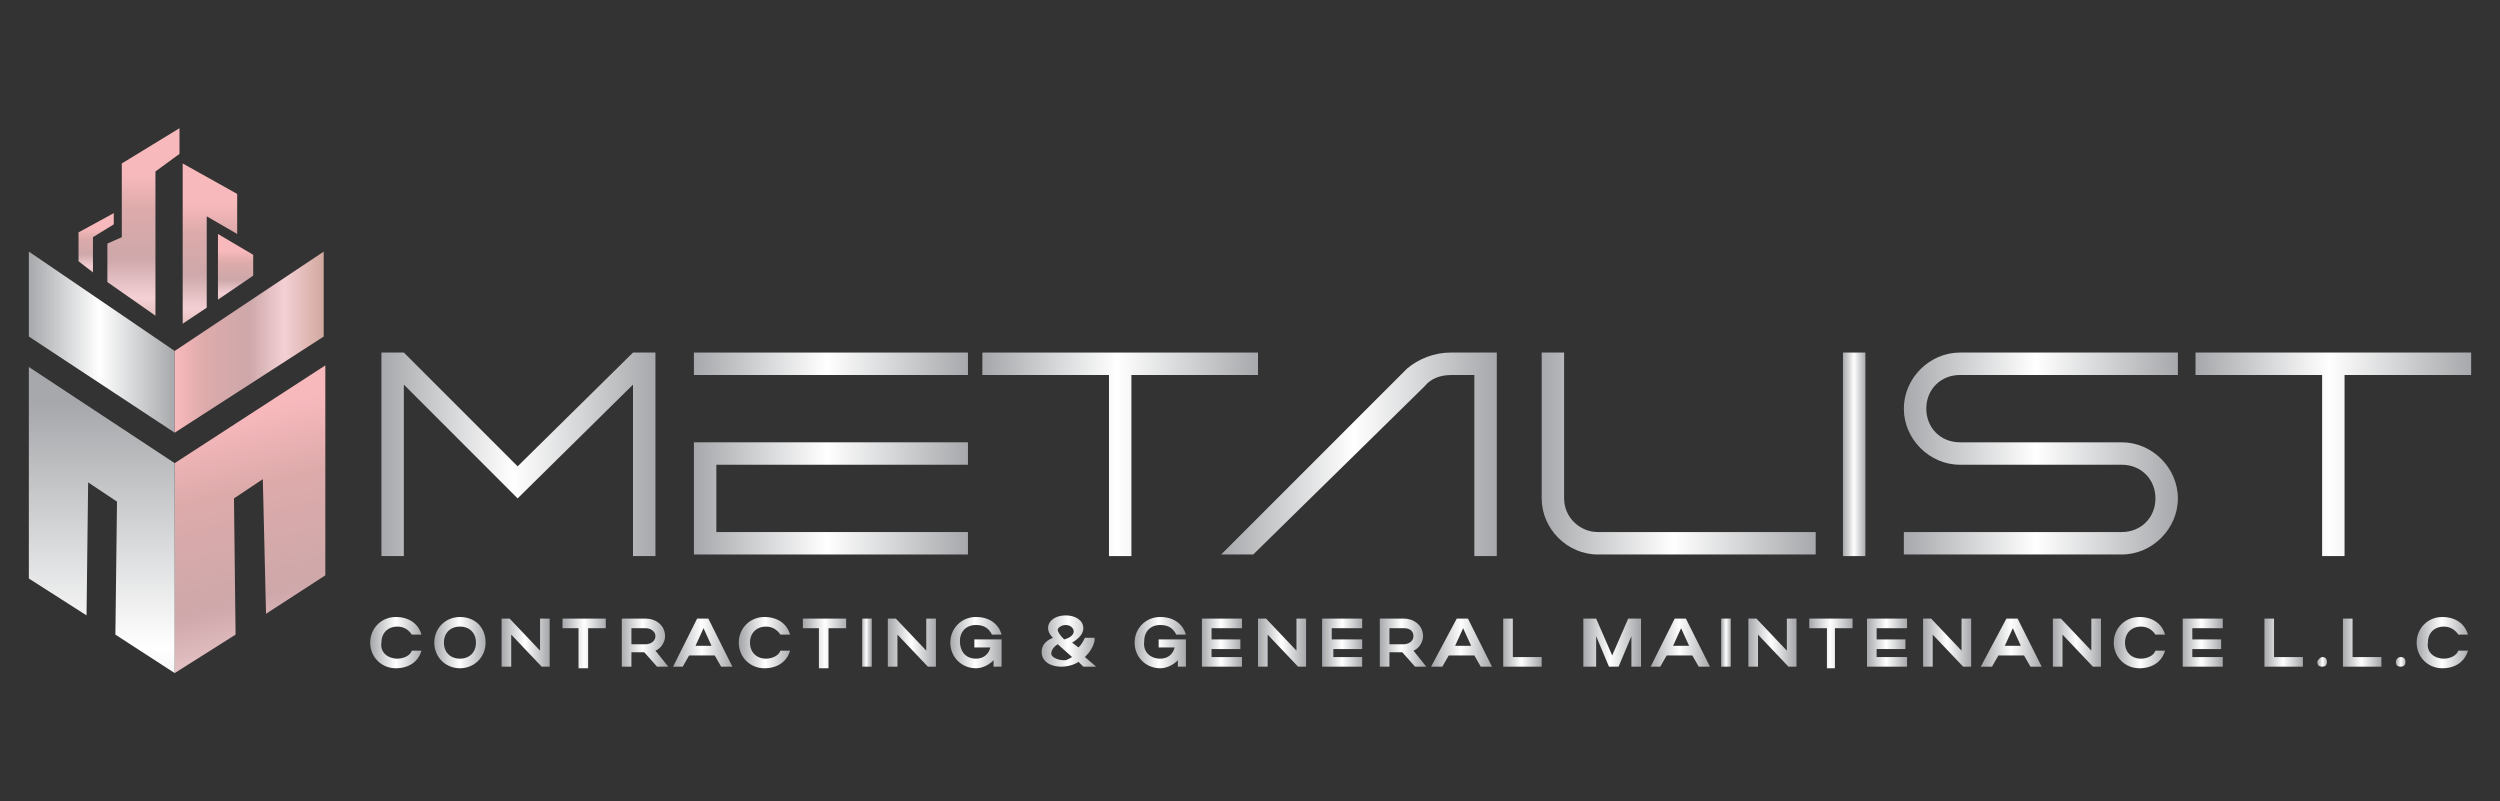 <?xml version="1.0" encoding="utf-8"?>
<!-- Generator: Adobe Illustrator 25.2.0, SVG Export Plug-In . SVG Version: 6.00 Build 0)  -->
<svg version="1.1" id="Layer_1" xmlns="http://www.w3.org/2000/svg" xmlns:xlink="http://www.w3.org/1999/xlink" x="0px" y="0px"
	 viewBox="0 0 156 50" style="enable-background:new 0 0 156 50;" xml:space="preserve">
<rect x="0" y="0" width="156" height="50" fill="#333333" stroke="none"/>
<style type="text/css">
	.st0{fill:url(#SVGID_1_);}
	.st1{fill:url(#SVGID_2_);}
	.st2{fill:url(#SVGID_3_);}
	.st3{fill:url(#SVGID_4_);}
	.st4{fill:url(#SVGID_5_);}
	.st5{fill:url(#SVGID_6_);}
	.st6{fill:url(#SVGID_7_);}
	.st7{fill:url(#SVGID_8_);}
	.st8{fill:url(#SVGID_9_);}
	.st9{fill:url(#SVGID_10_);}
	.st10{fill:url(#SVGID_11_);}
	.st11{fill:url(#SVGID_12_);}
	.st12{fill:url(#SVGID_13_);}
	.st13{fill:url(#SVGID_14_);}
	.st14{fill:url(#SVGID_15_);}
	.st15{fill:url(#SVGID_16_);}
	.st16{fill:url(#SVGID_17_);}
	.st17{fill:url(#SVGID_18_);}
	.st18{fill:url(#SVGID_19_);}
	.st19{fill:url(#SVGID_20_);}
	.st20{fill:url(#SVGID_21_);}
	.st21{fill:url(#SVGID_22_);}
	.st22{fill:url(#SVGID_23_);}
	.st23{fill:url(#SVGID_24_);}
	.st24{fill:url(#SVGID_25_);}
	.st25{fill:url(#SVGID_26_);}
	.st26{fill:url(#SVGID_27_);}
	.st27{fill:url(#SVGID_28_);}
	.st28{fill:url(#SVGID_29_);}
	.st29{fill:url(#SVGID_30_);}
	.st30{fill:url(#SVGID_31_);}
	.st31{fill:url(#SVGID_32_);}
	.st32{fill:url(#SVGID_33_);}
	.st33{fill:url(#SVGID_34_);}
	.st34{fill:url(#SVGID_35_);}
	.st35{fill:url(#SVGID_36_);}
	.st36{fill:url(#SVGID_37_);}
	.st37{fill:url(#SVGID_38_);}
	.st38{fill:url(#SVGID_39_);}
	.st39{fill:url(#SVGID_40_);}
	.st40{fill:url(#SVGID_41_);}
	.st41{fill:url(#SVGID_42_);}
	.st42{fill:url(#SVGID_43_);}
	.st43{fill:url(#SVGID_44_);}
	.st44{fill:url(#SVGID_45_);}
	.st45{fill:url(#SVGID_46_);}
	.st46{fill:url(#SVGID_47_);}
	.st47{fill:url(#SVGID_48_);}
	.st48{fill:url(#SVGID_49_);}
	.st49{fill:url(#SVGID_50_);}
	.st50{fill:url(#SVGID_51_);}
</style>
<g>
	<g>
		<linearGradient id="SVGID_1_" gradientUnits="userSpaceOnUse" x1="14.675" y1="15.651" x2="14.675" y2="19.303">
			<stop  offset="5.327789e-09" style="stop-color:#F8B9BD"/>
			<stop  offset="0.204" style="stop-color:#DDAAAA"/>
			<stop  offset="0.5" style="stop-color:#CEA8AA"/>
			<stop  offset="0.735" style="stop-color:#F4D0D5"/>
			<stop  offset="1" style="stop-color:#D2A89E"/>
		</linearGradient>
		<polygon class="st0" points="13.6,18.7 15.8,17.2 15.8,15.9 13.6,14.6 		"/>
		<linearGradient id="SVGID_2_" gradientUnits="userSpaceOnUse" x1="13.061" y1="12.687" x2="13.061" y2="21.635">
			<stop  offset="5.327789e-09" style="stop-color:#F8B9BD"/>
			<stop  offset="0.204" style="stop-color:#DDAAAA"/>
			<stop  offset="0.5" style="stop-color:#CEA8AA"/>
			<stop  offset="0.735" style="stop-color:#F4D0D5"/>
			<stop  offset="1" style="stop-color:#D2A89E"/>
		</linearGradient>
		<polygon class="st1" points="12.9,19.2 12.9,13.5 14.8,14.6 14.8,12.1 11.4,10.2 11.4,20.2 		"/>
		<linearGradient id="SVGID_3_" gradientUnits="userSpaceOnUse" x1="8.971" y1="10.877" x2="8.971" y2="21.365">
			<stop  offset="5.327789e-09" style="stop-color:#F8B9BD"/>
			<stop  offset="0.204" style="stop-color:#DDAAAA"/>
			<stop  offset="0.5" style="stop-color:#CEA8AA"/>
			<stop  offset="0.735" style="stop-color:#F4D0D5"/>
			<stop  offset="1" style="stop-color:#D2A89E"/>
		</linearGradient>
		<polygon class="st2" points="6.7,17.6 9.7,19.7 9.7,10.7 11.2,9.6 11.2,8 7.6,10.2 7.6,14.8 6.7,15.2 		"/>
		<linearGradient id="SVGID_4_" gradientUnits="userSpaceOnUse" x1="6.01" y1="14.227" x2="6.01" y2="17.513">
			<stop  offset="5.327789e-09" style="stop-color:#F8B9BD"/>
			<stop  offset="0.204" style="stop-color:#DDAAAA"/>
			<stop  offset="0.5" style="stop-color:#CEA8AA"/>
			<stop  offset="0.735" style="stop-color:#F4D0D5"/>
			<stop  offset="1" style="stop-color:#D2A89E"/>
		</linearGradient>
		<polygon class="st3" points="5.8,17 5.8,14.8 7.1,14 7.1,13.3 4.9,14.5 4.9,16.3 		"/>
	</g>
	<linearGradient id="SVGID_5_" gradientUnits="userSpaceOnUse" x1="13.987" y1="26.022" x2="19.621" y2="48.278">
		<stop  offset="5.327789e-09" style="stop-color:#F8B9BD"/>
		<stop  offset="0.204" style="stop-color:#DDAAAA"/>
		<stop  offset="0.5" style="stop-color:#CEA8AA"/>
		<stop  offset="0.735" style="stop-color:#F4D0D5"/>
		<stop  offset="1" style="stop-color:#D2A89E"/>
	</linearGradient>
	<polygon class="st4" points="10.9,28.9 10.9,42 14.7,39.6 14.6,31.1 16.4,29.9 16.6,38.3 20.3,35.9 20.3,22.8 	"/>
	<linearGradient id="SVGID_6_" gradientUnits="userSpaceOnUse" x1="6.363" y1="25.198" x2="6.363" y2="56.838">
		<stop  offset="0" style="stop-color:#A6A8AB"/>
		<stop  offset="0.483" style="stop-color:#FFFFFF"/>
		<stop  offset="1" style="stop-color:#A6A8AB"/>
	</linearGradient>
	<polygon class="st5" points="1.8,22.9 10.9,28.9 10.9,42 7.2,39.6 7.3,31.3 5.5,30.1 5.4,38.4 1.8,36.1 	"/>
	<g>
		<linearGradient id="SVGID_7_" gradientUnits="userSpaceOnUse" x1="23.762" y1="28.288" x2="40.906" y2="28.288">
			<stop  offset="0" style="stop-color:#A6A8AB"/>
			<stop  offset="0.483" style="stop-color:#FFFFFF"/>
			<stop  offset="1" style="stop-color:#A6A8AB"/>
		</linearGradient>
		<path class="st6" d="M25.2,24v10.7h-1.4V22h1.4l7.1,7.1l7.2-7.1h1.4v12.7h-1.4V24l-7.2,7.1L25.2,24z"/>
		<linearGradient id="SVGID_8_" gradientUnits="userSpaceOnUse" x1="43.31" y1="28.288" x2="60.454" y2="28.288">
			<stop  offset="0" style="stop-color:#A6A8AB"/>
			<stop  offset="0.483" style="stop-color:#FFFFFF"/>
			<stop  offset="1" style="stop-color:#A6A8AB"/>
		</linearGradient>
		<path class="st7" d="M43.3,22h17.1v1.4H43.3V22z M44.7,29v4.2h15.7v1.4H43.3v-7h17.1V29H44.7z"/>
		<linearGradient id="SVGID_9_" gradientUnits="userSpaceOnUse" x1="61.429" y1="28.288" x2="78.572" y2="28.288">
			<stop  offset="0" style="stop-color:#A6A8AB"/>
			<stop  offset="0.483" style="stop-color:#FFFFFF"/>
			<stop  offset="1" style="stop-color:#A6A8AB"/>
		</linearGradient>
		<path class="st8" d="M61.4,22h17.1v1.4h-7.9v11.3h-1.4V23.4h-7.9V22z"/>
		<linearGradient id="SVGID_10_" gradientUnits="userSpaceOnUse" x1="76.216" y1="28.288" x2="93.36" y2="28.288">
			<stop  offset="0" style="stop-color:#A6A8AB"/>
			<stop  offset="0.483" style="stop-color:#FFFFFF"/>
			<stop  offset="1" style="stop-color:#A6A8AB"/>
		</linearGradient>
		<path class="st9" d="M93.4,22v12.7h-1.4V23.4h-1.4c-0.7,0-1.3,0.2-1.7,0.7L78.2,34.6h-2L87.8,23c0.7-0.6,1.7-1,2.7-1H93.4z"/>
		<linearGradient id="SVGID_11_" gradientUnits="userSpaceOnUse" x1="96.145" y1="28.288" x2="113.288" y2="28.288">
			<stop  offset="0" style="stop-color:#A6A8AB"/>
			<stop  offset="0.483" style="stop-color:#FFFFFF"/>
			<stop  offset="1" style="stop-color:#A6A8AB"/>
		</linearGradient>
		<path class="st10" d="M97.6,31.1c0,1.2,1,2.1,2.1,2.1c4.5,0,9.1,0,13.6,0v1.4H99.7c-1.9,0-3.5-1.6-3.5-3.5V22h1.4
			C97.6,23.1,97.6,29.9,97.6,31.1z"/>
		<linearGradient id="SVGID_12_" gradientUnits="userSpaceOnUse" x1="115.005" y1="28.288" x2="116.421" y2="28.288">
			<stop  offset="0" style="stop-color:#A6A8AB"/>
			<stop  offset="0.483" style="stop-color:#FFFFFF"/>
			<stop  offset="1" style="stop-color:#A6A8AB"/>
		</linearGradient>
		<path class="st11" d="M115,34.6V22h1.4v12.7H115z"/>
		<linearGradient id="SVGID_13_" gradientUnits="userSpaceOnUse" x1="118.752" y1="28.288" x2="135.895" y2="28.288">
			<stop  offset="0" style="stop-color:#A6A8AB"/>
			<stop  offset="0.483" style="stop-color:#FFFFFF"/>
			<stop  offset="1" style="stop-color:#A6A8AB"/>
		</linearGradient>
		<path class="st12" d="M135.9,22v1.4h-13.6c-1.2,0-2.1,0.9-2.1,2.1s0.9,2.1,2.1,2.1h10.1c1.9,0,3.5,1.6,3.5,3.5
			c0,1.9-1.6,3.5-3.5,3.5h-13.6v-1.4h13.6c1.2,0,2.1-0.9,2.1-2.1c0-1.2-0.9-2.1-2.1-2.1h-10.1c-1.9,0-3.5-1.6-3.5-3.5
			c0-1.9,1.6-3.5,3.5-3.5H135.9z"/>
		<linearGradient id="SVGID_14_" gradientUnits="userSpaceOnUse" x1="137.051" y1="28.288" x2="154.194" y2="28.288">
			<stop  offset="0" style="stop-color:#A6A8AB"/>
			<stop  offset="0.483" style="stop-color:#FFFFFF"/>
			<stop  offset="1" style="stop-color:#A6A8AB"/>
		</linearGradient>
		<path class="st13" d="M137.1,22h17.1v1.4h-7.9v11.3h-1.4V23.4h-7.9V22z"/>
	</g>
	<g>
		<linearGradient id="SVGID_15_" gradientUnits="userSpaceOnUse" x1="23.141" y1="40.105" x2="26.366" y2="40.105">
			<stop  offset="0" style="stop-color:#A6A8AB"/>
			<stop  offset="0.483" style="stop-color:#FFFFFF"/>
			<stop  offset="1" style="stop-color:#A6A8AB"/>
		</linearGradient>
		<path class="st14" d="M24.8,41.1c0.4,0,0.8-0.2,0.9-0.5h0.6c-0.2,0.7-0.8,1.1-1.6,1.1c-0.9,0-1.6-0.7-1.6-1.6
			c0-0.9,0.7-1.6,1.6-1.6c0.8,0,1.4,0.4,1.6,1.1h-0.6c-0.2-0.3-0.5-0.5-0.9-0.5c-0.6,0-1,0.4-1,1C23.7,40.7,24.2,41.1,24.8,41.1z"/>
		<linearGradient id="SVGID_16_" gradientUnits="userSpaceOnUse" x1="27.088" y1="40.105" x2="30.382" y2="40.105">
			<stop  offset="0" style="stop-color:#A6A8AB"/>
			<stop  offset="0.483" style="stop-color:#FFFFFF"/>
			<stop  offset="1" style="stop-color:#A6A8AB"/>
		</linearGradient>
		<path class="st15" d="M28.7,38.5c0.9,0,1.6,0.6,1.6,1.6c0,0.9-0.7,1.6-1.6,1.6c-0.9,0-1.6-0.7-1.6-1.6
			C27.1,39.2,27.8,38.5,28.7,38.5z M28.7,41.1c0.6,0,1-0.4,1-1c0-0.6-0.4-1-1-1c-0.6,0-1,0.4-1,1C27.7,40.7,28.1,41.1,28.7,41.1z"/>
		<linearGradient id="SVGID_17_" gradientUnits="userSpaceOnUse" x1="31.315" y1="40.105" x2="34.265" y2="40.105">
			<stop  offset="0" style="stop-color:#A6A8AB"/>
			<stop  offset="0.483" style="stop-color:#FFFFFF"/>
			<stop  offset="1" style="stop-color:#A6A8AB"/>
		</linearGradient>
		<path class="st16" d="M31.9,41.6h-0.6v-3h0.5l1.9,2v-2h0.6v3h-0.5l-1.9-2V41.6z"/>
		<linearGradient id="SVGID_18_" gradientUnits="userSpaceOnUse" x1="35.134" y1="40.105" x2="37.856" y2="40.105">
			<stop  offset="0" style="stop-color:#A6A8AB"/>
			<stop  offset="0.483" style="stop-color:#FFFFFF"/>
			<stop  offset="1" style="stop-color:#A6A8AB"/>
		</linearGradient>
		<path class="st17" d="M36.2,39.2h-1.1v-0.6h2.7v0.6h-1.1v2.5h-0.6V39.2z"/>
		<linearGradient id="SVGID_19_" gradientUnits="userSpaceOnUse" x1="38.737" y1="40.105" x2="41.567" y2="40.105">
			<stop  offset="0" style="stop-color:#A6A8AB"/>
			<stop  offset="0.483" style="stop-color:#FFFFFF"/>
			<stop  offset="1" style="stop-color:#A6A8AB"/>
		</linearGradient>
		<path class="st18" d="M40.2,40.7h-0.8v0.9h-0.6v-3h1.5c0.6,0,1.2,0.4,1.2,1.1c0,0.4-0.3,0.8-0.6,0.9l0.8,1h-0.7L40.2,40.7z
			 M40.3,39.2h-0.9v1h0.9c0.3,0,0.6-0.2,0.6-0.5C40.9,39.4,40.6,39.2,40.3,39.2z"/>
		<linearGradient id="SVGID_20_" gradientUnits="userSpaceOnUse" x1="42.006" y1="40.105" x2="45.699" y2="40.105">
			<stop  offset="0" style="stop-color:#A6A8AB"/>
			<stop  offset="0.483" style="stop-color:#FFFFFF"/>
			<stop  offset="1" style="stop-color:#A6A8AB"/>
		</linearGradient>
		<path class="st19" d="M43.5,38.6h0.7l1.5,3H45l-0.4-0.7H43l-0.4,0.7H42L43.5,38.6z M44.4,40.3l-0.5-1.1l-0.5,1.1H44.4z"/>
		<linearGradient id="SVGID_21_" gradientUnits="userSpaceOnUse" x1="46.186" y1="40.105" x2="49.411" y2="40.105">
			<stop  offset="0" style="stop-color:#A6A8AB"/>
			<stop  offset="0.483" style="stop-color:#FFFFFF"/>
			<stop  offset="1" style="stop-color:#A6A8AB"/>
		</linearGradient>
		<path class="st20" d="M47.8,41.1c0.4,0,0.8-0.2,0.9-0.5h0.6c-0.2,0.7-0.8,1.1-1.6,1.1c-0.9,0-1.6-0.7-1.6-1.6
			c0-0.9,0.7-1.6,1.6-1.6c0.8,0,1.4,0.4,1.6,1.1h-0.6c-0.2-0.3-0.5-0.5-0.9-0.5c-0.6,0-1,0.4-1,1C46.8,40.7,47.2,41.1,47.8,41.1z"/>
		<linearGradient id="SVGID_22_" gradientUnits="userSpaceOnUse" x1="50.163" y1="40.105" x2="52.886" y2="40.105">
			<stop  offset="0" style="stop-color:#A6A8AB"/>
			<stop  offset="0.483" style="stop-color:#FFFFFF"/>
			<stop  offset="1" style="stop-color:#A6A8AB"/>
		</linearGradient>
		<path class="st21" d="M51.2,39.2h-1.1v-0.6h2.7v0.6h-1.1v2.5h-0.6V39.2z"/>
		<linearGradient id="SVGID_23_" gradientUnits="userSpaceOnUse" x1="53.763" y1="40.105" x2="54.364" y2="40.105">
			<stop  offset="0" style="stop-color:#A6A8AB"/>
			<stop  offset="0.483" style="stop-color:#FFFFFF"/>
			<stop  offset="1" style="stop-color:#A6A8AB"/>
		</linearGradient>
		<path class="st22" d="M54.4,41.6h-0.6v-3h0.6V41.6z"/>
		<linearGradient id="SVGID_24_" gradientUnits="userSpaceOnUse" x1="55.425" y1="40.105" x2="58.375" y2="40.105">
			<stop  offset="0" style="stop-color:#A6A8AB"/>
			<stop  offset="0.483" style="stop-color:#FFFFFF"/>
			<stop  offset="1" style="stop-color:#A6A8AB"/>
		</linearGradient>
		<path class="st23" d="M56,41.6h-0.6v-3h0.5l1.9,2v-2h0.6v3h-0.5l-1.9-2V41.6z"/>
		<linearGradient id="SVGID_25_" gradientUnits="userSpaceOnUse" x1="59.265" y1="40.105" x2="62.537" y2="40.105">
			<stop  offset="0" style="stop-color:#A6A8AB"/>
			<stop  offset="0.483" style="stop-color:#FFFFFF"/>
			<stop  offset="1" style="stop-color:#A6A8AB"/>
		</linearGradient>
		<path class="st24" d="M60.9,41.1c0.5,0,0.8-0.3,0.9-0.7h-1v-0.5h1.7v1.7H62l0-0.4c-0.3,0.3-0.7,0.5-1.1,0.5
			c-0.9,0-1.6-0.7-1.6-1.6c0-0.9,0.7-1.6,1.6-1.6c0.8,0,1.4,0.4,1.6,1.1h-0.6c-0.2-0.4-0.5-0.6-1-0.6c-0.6,0-1,0.4-1,1
			C59.9,40.7,60.3,41.1,60.9,41.1z"/>
		<linearGradient id="SVGID_26_" gradientUnits="userSpaceOnUse" x1="64.987" y1="40.105" x2="68.456" y2="40.105">
			<stop  offset="0" style="stop-color:#A6A8AB"/>
			<stop  offset="0.483" style="stop-color:#FFFFFF"/>
			<stop  offset="1" style="stop-color:#A6A8AB"/>
		</linearGradient>
		<path class="st25" d="M68.3,40c-0.1,0.4-0.3,0.7-0.6,1l0.7,0.6h-0.8l-0.3-0.3c-0.3,0.2-0.7,0.3-1.1,0.3c-0.6,0-1.2-0.3-1.2-0.9
			c0-0.4,0.2-0.7,0.7-0.9c-0.2-0.2-0.3-0.4-0.3-0.6c0-0.5,0.5-0.8,1.1-0.8c0.6,0,1.1,0.3,1.1,0.8c0,0.3-0.2,0.6-0.7,0.9l0.4,0.3
			c0.2-0.2,0.3-0.4,0.4-0.6H68.3z M66,40.2c-0.3,0.2-0.4,0.4-0.4,0.6c0,0.2,0.4,0.4,0.8,0.4c0.2,0,0.3-0.1,0.5-0.2L66,40.2z
			 M67,39.4c0-0.2-0.2-0.4-0.5-0.4c-0.3,0-0.5,0.2-0.5,0.3c0,0.1,0.1,0.3,0.4,0.6C66.8,39.8,67,39.6,67,39.4z"/>
		<linearGradient id="SVGID_27_" gradientUnits="userSpaceOnUse" x1="70.725" y1="40.105" x2="73.997" y2="40.105">
			<stop  offset="0" style="stop-color:#A6A8AB"/>
			<stop  offset="0.483" style="stop-color:#FFFFFF"/>
			<stop  offset="1" style="stop-color:#A6A8AB"/>
		</linearGradient>
		<path class="st26" d="M72.4,41.1c0.5,0,0.8-0.3,0.9-0.7h-1v-0.5H74v1.7h-0.5l0-0.4c-0.3,0.3-0.7,0.5-1.1,0.5
			c-0.9,0-1.6-0.7-1.6-1.6c0-0.9,0.7-1.6,1.6-1.6c0.8,0,1.4,0.4,1.6,1.1h-0.6c-0.2-0.4-0.5-0.6-1-0.6c-0.6,0-1,0.4-1,1
			C71.3,40.7,71.8,41.1,72.4,41.1z"/>
		<linearGradient id="SVGID_28_" gradientUnits="userSpaceOnUse" x1="74.99" y1="40.105" x2="77.472" y2="40.105">
			<stop  offset="0" style="stop-color:#A6A8AB"/>
			<stop  offset="0.483" style="stop-color:#FFFFFF"/>
			<stop  offset="1" style="stop-color:#A6A8AB"/>
		</linearGradient>
		<path class="st27" d="M75,38.6h2.5v0.6h-1.9v0.7h1.8v0.6h-1.8V41h1.9v0.6H75V38.6z"/>
		<linearGradient id="SVGID_29_" gradientUnits="userSpaceOnUse" x1="78.538" y1="40.105" x2="81.489" y2="40.105">
			<stop  offset="0" style="stop-color:#A6A8AB"/>
			<stop  offset="0.483" style="stop-color:#FFFFFF"/>
			<stop  offset="1" style="stop-color:#A6A8AB"/>
		</linearGradient>
		<path class="st28" d="M79.1,41.6h-0.6v-3H79l1.9,2v-2h0.6v3H81l-1.9-2V41.6z"/>
		<linearGradient id="SVGID_30_" gradientUnits="userSpaceOnUse" x1="82.546" y1="40.105" x2="85.028" y2="40.105">
			<stop  offset="0" style="stop-color:#A6A8AB"/>
			<stop  offset="0.483" style="stop-color:#FFFFFF"/>
			<stop  offset="1" style="stop-color:#A6A8AB"/>
		</linearGradient>
		<path class="st29" d="M82.5,38.6H85v0.6h-1.9v0.7H85v0.6h-1.8V41H85v0.6h-2.5V38.6z"/>
		<linearGradient id="SVGID_31_" gradientUnits="userSpaceOnUse" x1="86.094" y1="40.105" x2="88.924" y2="40.105">
			<stop  offset="0" style="stop-color:#A6A8AB"/>
			<stop  offset="0.483" style="stop-color:#FFFFFF"/>
			<stop  offset="1" style="stop-color:#A6A8AB"/>
		</linearGradient>
		<path class="st30" d="M87.5,40.7h-0.8v0.9h-0.6v-3h1.5c0.6,0,1.2,0.4,1.2,1.1c0,0.4-0.3,0.8-0.6,0.9l0.8,1h-0.7L87.5,40.7z
			 M87.6,39.2h-0.9v1h0.9c0.3,0,0.6-0.2,0.6-0.5C88.2,39.4,88,39.2,87.6,39.2z"/>
		<linearGradient id="SVGID_32_" gradientUnits="userSpaceOnUse" x1="89.363" y1="40.105" x2="93.056" y2="40.105">
			<stop  offset="0" style="stop-color:#A6A8AB"/>
			<stop  offset="0.483" style="stop-color:#FFFFFF"/>
			<stop  offset="1" style="stop-color:#A6A8AB"/>
		</linearGradient>
		<path class="st31" d="M90.9,38.6h0.7l1.5,3h-0.7L92,40.9h-1.6L90,41.6h-0.7L90.9,38.6z M91.8,40.3l-0.5-1.1l-0.5,1.1H91.8z"/>
		<linearGradient id="SVGID_33_" gradientUnits="userSpaceOnUse" x1="93.774" y1="40.105" x2="96.162" y2="40.105">
			<stop  offset="0" style="stop-color:#A6A8AB"/>
			<stop  offset="0.483" style="stop-color:#FFFFFF"/>
			<stop  offset="1" style="stop-color:#A6A8AB"/>
		</linearGradient>
		<path class="st32" d="M93.8,38.6h0.6V41h1.8v0.6h-2.4V38.6z"/>
		<linearGradient id="SVGID_34_" gradientUnits="userSpaceOnUse" x1="98.817" y1="40.105" x2="102.282" y2="40.105">
			<stop  offset="0" style="stop-color:#A6A8AB"/>
			<stop  offset="0.483" style="stop-color:#FFFFFF"/>
			<stop  offset="1" style="stop-color:#A6A8AB"/>
		</linearGradient>
		<path class="st33" d="M99.4,41.6h-0.6v-3h0.8l1,2.3l1-2.3h0.8v3h-0.6v-1.9l-0.8,1.9h-0.6l-0.8-1.9V41.6z"/>
		<linearGradient id="SVGID_35_" gradientUnits="userSpaceOnUse" x1="103.009" y1="40.105" x2="106.703" y2="40.105">
			<stop  offset="0" style="stop-color:#A6A8AB"/>
			<stop  offset="0.483" style="stop-color:#FFFFFF"/>
			<stop  offset="1" style="stop-color:#A6A8AB"/>
		</linearGradient>
		<path class="st34" d="M104.5,38.6h0.7l1.5,3H106l-0.4-0.7H104l-0.4,0.7H103L104.5,38.6z M105.4,40.3l-0.5-1.1l-0.5,1.1H105.4z"/>
		<linearGradient id="SVGID_36_" gradientUnits="userSpaceOnUse" x1="107.416" y1="40.105" x2="108.017" y2="40.105">
			<stop  offset="0" style="stop-color:#A6A8AB"/>
			<stop  offset="0.483" style="stop-color:#FFFFFF"/>
			<stop  offset="1" style="stop-color:#A6A8AB"/>
		</linearGradient>
		<path class="st35" d="M108,41.6h-0.6v-3h0.6V41.6z"/>
		<linearGradient id="SVGID_37_" gradientUnits="userSpaceOnUse" x1="109.078" y1="40.105" x2="112.029" y2="40.105">
			<stop  offset="0" style="stop-color:#A6A8AB"/>
			<stop  offset="0.483" style="stop-color:#FFFFFF"/>
			<stop  offset="1" style="stop-color:#A6A8AB"/>
		</linearGradient>
		<path class="st36" d="M109.7,41.6h-0.6v-3h0.5l1.9,2v-2h0.6v3h-0.5l-1.9-2V41.6z"/>
		<linearGradient id="SVGID_38_" gradientUnits="userSpaceOnUse" x1="112.897" y1="40.105" x2="115.62" y2="40.105">
			<stop  offset="0" style="stop-color:#A6A8AB"/>
			<stop  offset="0.483" style="stop-color:#FFFFFF"/>
			<stop  offset="1" style="stop-color:#A6A8AB"/>
		</linearGradient>
		<path class="st37" d="M114,39.2h-1.1v-0.6h2.7v0.6h-1.1v2.5H114V39.2z"/>
		<linearGradient id="SVGID_39_" gradientUnits="userSpaceOnUse" x1="116.501" y1="40.105" x2="118.983" y2="40.105">
			<stop  offset="0" style="stop-color:#A6A8AB"/>
			<stop  offset="0.483" style="stop-color:#FFFFFF"/>
			<stop  offset="1" style="stop-color:#A6A8AB"/>
		</linearGradient>
		<path class="st38" d="M116.5,38.6h2.5v0.6h-1.9v0.7h1.8v0.6h-1.8V41h1.9v0.6h-2.5V38.6z"/>
		<linearGradient id="SVGID_40_" gradientUnits="userSpaceOnUse" x1="120.049" y1="40.105" x2="122.999" y2="40.105">
			<stop  offset="0" style="stop-color:#A6A8AB"/>
			<stop  offset="0.483" style="stop-color:#FFFFFF"/>
			<stop  offset="1" style="stop-color:#A6A8AB"/>
		</linearGradient>
		<path class="st39" d="M120.7,41.6H120v-3h0.5l1.9,2v-2h0.6v3h-0.5l-1.9-2V41.6z"/>
		<linearGradient id="SVGID_41_" gradientUnits="userSpaceOnUse" x1="123.713" y1="40.105" x2="127.406" y2="40.105">
			<stop  offset="0" style="stop-color:#A6A8AB"/>
			<stop  offset="0.483" style="stop-color:#FFFFFF"/>
			<stop  offset="1" style="stop-color:#A6A8AB"/>
		</linearGradient>
		<path class="st40" d="M125.2,38.6h0.7l1.5,3h-0.7l-0.4-0.7h-1.6l-0.4,0.7h-0.7L125.2,38.6z M126.1,40.3l-0.5-1.1l-0.5,1.1H126.1z"
			/>
		<linearGradient id="SVGID_42_" gradientUnits="userSpaceOnUse" x1="128.124" y1="40.105" x2="131.075" y2="40.105">
			<stop  offset="0" style="stop-color:#A6A8AB"/>
			<stop  offset="0.483" style="stop-color:#FFFFFF"/>
			<stop  offset="1" style="stop-color:#A6A8AB"/>
		</linearGradient>
		<path class="st41" d="M128.7,41.6h-0.6v-3h0.5l1.9,2v-2h0.6v3h-0.5l-1.9-2V41.6z"/>
		<linearGradient id="SVGID_43_" gradientUnits="userSpaceOnUse" x1="131.999" y1="40.105" x2="135.224" y2="40.105">
			<stop  offset="0" style="stop-color:#A6A8AB"/>
			<stop  offset="0.483" style="stop-color:#FFFFFF"/>
			<stop  offset="1" style="stop-color:#A6A8AB"/>
		</linearGradient>
		<path class="st42" d="M133.6,41.1c0.4,0,0.8-0.2,0.9-0.5h0.6c-0.2,0.7-0.8,1.1-1.6,1.1c-0.9,0-1.6-0.7-1.6-1.6
			c0-0.9,0.7-1.6,1.6-1.6c0.8,0,1.4,0.4,1.6,1.1h-0.6c-0.2-0.3-0.5-0.5-0.9-0.5c-0.6,0-1,0.4-1,1C132.6,40.7,133,41.1,133.6,41.1z"
			/>
		<linearGradient id="SVGID_44_" gradientUnits="userSpaceOnUse" x1="136.165" y1="40.105" x2="138.647" y2="40.105">
			<stop  offset="0" style="stop-color:#A6A8AB"/>
			<stop  offset="0.483" style="stop-color:#FFFFFF"/>
			<stop  offset="1" style="stop-color:#A6A8AB"/>
		</linearGradient>
		<path class="st43" d="M136.2,38.6h2.5v0.6h-1.9v0.7h1.8v0.6h-1.8V41h1.9v0.6h-2.5V38.6z"/>
		<linearGradient id="SVGID_45_" gradientUnits="userSpaceOnUse" x1="141.303" y1="40.105" x2="143.69" y2="40.105">
			<stop  offset="0" style="stop-color:#A6A8AB"/>
			<stop  offset="0.483" style="stop-color:#FFFFFF"/>
			<stop  offset="1" style="stop-color:#A6A8AB"/>
		</linearGradient>
		<path class="st44" d="M141.3,38.6h0.6V41h1.8v0.6h-2.4V38.6z"/>
		<linearGradient id="SVGID_46_" gradientUnits="userSpaceOnUse" x1="144.623" y1="41.361" x2="145.254" y2="41.361">
			<stop  offset="0" style="stop-color:#A6A8AB"/>
			<stop  offset="0.483" style="stop-color:#FFFFFF"/>
			<stop  offset="1" style="stop-color:#A6A8AB"/>
		</linearGradient>
		<path class="st45" d="M144.9,41c0.2,0,0.3,0.1,0.3,0.3c0,0.2-0.1,0.3-0.3,0.3c-0.2,0-0.3-0.1-0.3-0.3
			C144.6,41.2,144.8,41,144.9,41z"/>
		<linearGradient id="SVGID_47_" gradientUnits="userSpaceOnUse" x1="146.191" y1="40.105" x2="148.578" y2="40.105">
			<stop  offset="0" style="stop-color:#A6A8AB"/>
			<stop  offset="0.483" style="stop-color:#FFFFFF"/>
			<stop  offset="1" style="stop-color:#A6A8AB"/>
		</linearGradient>
		<path class="st46" d="M146.2,38.6h0.6V41h1.8v0.6h-2.4V38.6z"/>
		<linearGradient id="SVGID_48_" gradientUnits="userSpaceOnUse" x1="149.511" y1="41.361" x2="150.142" y2="41.361">
			<stop  offset="0" style="stop-color:#A6A8AB"/>
			<stop  offset="0.483" style="stop-color:#FFFFFF"/>
			<stop  offset="1" style="stop-color:#A6A8AB"/>
		</linearGradient>
		<path class="st47" d="M149.8,41c0.2,0,0.3,0.1,0.3,0.3c0,0.2-0.1,0.3-0.3,0.3c-0.2,0-0.3-0.1-0.3-0.3
			C149.5,41.2,149.6,41,149.8,41z"/>
		<linearGradient id="SVGID_49_" gradientUnits="userSpaceOnUse" x1="150.817" y1="40.105" x2="154.042" y2="40.105">
			<stop  offset="0" style="stop-color:#A6A8AB"/>
			<stop  offset="0.483" style="stop-color:#FFFFFF"/>
			<stop  offset="1" style="stop-color:#A6A8AB"/>
		</linearGradient>
		<path class="st48" d="M152.5,41.1c0.4,0,0.8-0.2,0.9-0.5h0.6c-0.2,0.7-0.8,1.1-1.6,1.1c-0.9,0-1.6-0.7-1.6-1.6
			c0-0.9,0.7-1.6,1.6-1.6c0.8,0,1.4,0.4,1.6,1.1h-0.6c-0.2-0.3-0.5-0.5-0.9-0.5c-0.6,0-1,0.4-1,1C151.4,40.7,151.9,41.1,152.5,41.1z
			"/>
	</g>
	<linearGradient id="SVGID_50_" gradientUnits="userSpaceOnUse" x1="1.806" y1="21.37" x2="10.92" y2="21.37">
		<stop  offset="0" style="stop-color:#A6A8AB"/>
		<stop  offset="0.483" style="stop-color:#FFFFFF"/>
		<stop  offset="1" style="stop-color:#A6A8AB"/>
	</linearGradient>
	<polygon class="st49" points="1.8,15.7 1.8,15.8 1.8,21 10.9,27 10.9,21.9 	"/>
	<linearGradient id="SVGID_51_" gradientUnits="userSpaceOnUse" x1="10.92" y1="21.332" x2="20.22" y2="21.332">
		<stop  offset="5.327789e-09" style="stop-color:#F8B9BD"/>
		<stop  offset="0.204" style="stop-color:#DDAAAA"/>
		<stop  offset="0.5" style="stop-color:#CEA8AA"/>
		<stop  offset="0.735" style="stop-color:#F4D0D5"/>
		<stop  offset="1" style="stop-color:#D2A89E"/>
	</linearGradient>
	<polyline class="st50" points="20.2,21 10.9,27 10.9,21.9 20.2,15.7 20.2,21 	"/>
</g>
</svg>
